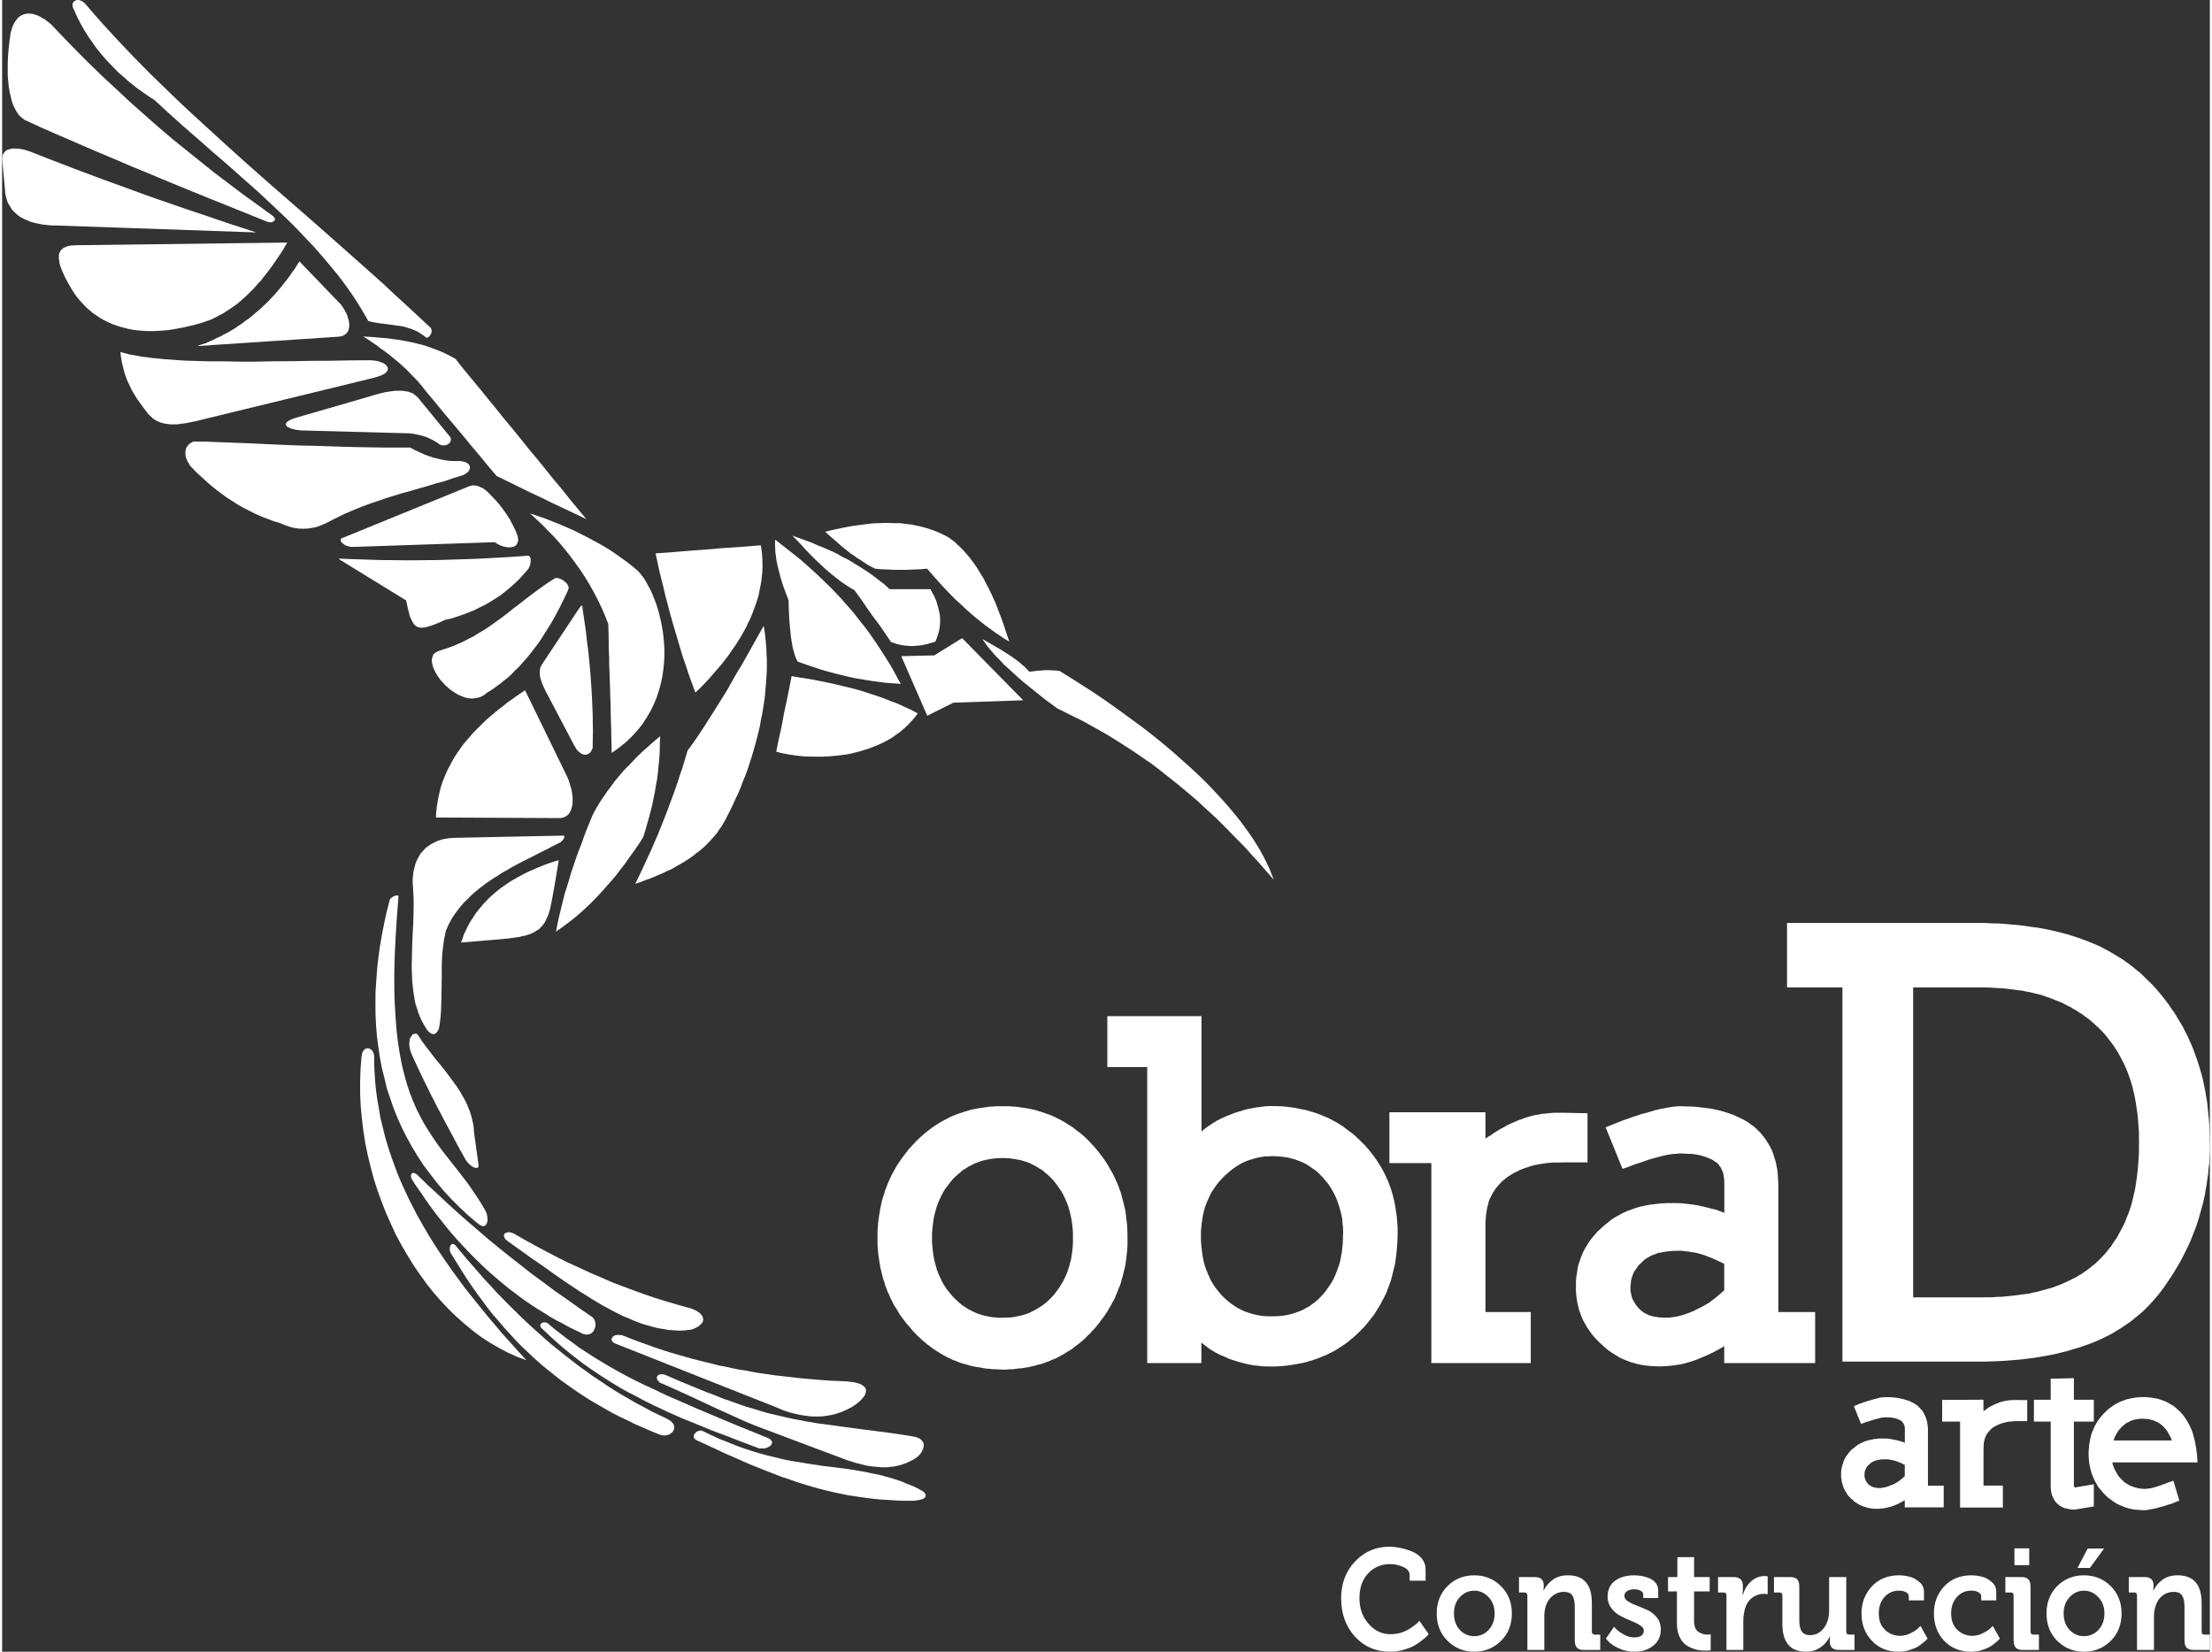 <?xml version="1.0" encoding="UTF-8"?>
<!DOCTYPE svg PUBLIC "-//W3C//DTD SVG 1.1//EN" "http://www.w3.org/Graphics/SVG/1.1/DTD/svg11.dtd">
<!-- Creator: CorelDRAW X8 -->
<svg xmlns="http://www.w3.org/2000/svg" xml:space="preserve" width="300px" height="224px" version="1.1" style="shape-rendering:geometricPrecision; text-rendering:geometricPrecision; image-rendering:optimizeQuality; fill-rule:evenodd; clip-rule:evenodd"
viewBox="0 0 30000 22443"
 xmlns:xlink="http://www.w3.org/1999/xlink">
 <rect x="0" y="0" width="30000" height="22443" fill="#333333" stroke="none"/>
 <defs>
  <style type="text/css">
   <![CDATA[
    .fil1 {fill:white}
    .fil0 {fill:white;fill-rule:nonzero}
   ]]>
  </style>
 </defs>
 <g id="Capa_x0020_1">
  <path class="fil0" d="M18195 21717c0,-199 62,-366 189,-500 125,-133 282,-201 468,-201 46,0 95,6 149,17 53,11 105,27 159,49 53,22 98,54 133,97 33,43 50,90 50,147l0 152 -217 0 0 -77c0,-46 -28,-83 -85,-108 -56,-27 -117,-40 -182,-40 -121,0 -219,43 -298,127 -79,84 -117,196 -117,337 0,135 39,250 122,345 81,96 182,143 299,143 46,0 92,-6 135,-17 42,-13 79,-29 109,-46 30,-19 57,-37 81,-56 23,-17 41,-31 52,-44l16 -19 127 182c-5,6 -13,16 -23,25 -9,11 -31,30 -66,57 -33,27 -70,51 -106,73 -38,21 -86,40 -146,57 -59,18 -120,26 -182,26 -196,0 -356,-70 -482,-208 -123,-138 -185,-310 -185,-518l0 0zm1446 578c-98,-96 -147,-221 -147,-372 0,-149 49,-274 147,-372 98,-97 219,-146 363,-146 144,0 264,49 362,146 100,98 149,223 149,372 0,151 -49,276 -147,372 -98,98 -220,148 -364,148 -144,0 -265,-50 -363,-148zm87 -372c0,92 27,165 79,223 54,57 119,86 197,86 77,0 144,-29 196,-86 54,-58 81,-131 81,-223 0,-89 -27,-163 -81,-220 -54,-59 -120,-89 -196,-89 -78,0 -143,30 -197,89 -52,57 -79,131 -79,220zm998 496l0 -738c0,-29 -14,-43 -41,-43l-73 0 0 -209 214 0c80,0 122,36 122,109l0 30 -4 43 4 0c25,-54 66,-103 120,-144 55,-41 125,-62 209,-62 217,0 325,125 325,377l0 387c0,28 14,42 41,42l73 0 0 208 -222 0c-44,0 -76,-10 -95,-30 -19,-21 -29,-56 -29,-102l0 -454c0,-67 -11,-117 -31,-151 -22,-34 -60,-52 -116,-52 -60,0 -112,19 -157,56 -44,36 -76,85 -93,147 -11,38 -17,82 -17,131l0 455 -230 0 0 0zm1067 -154l111 -161c8,11 21,23 37,41 17,16 49,38 96,65 49,27 97,39 144,39 38,0 68,-8 92,-23 22,-16 35,-40 35,-73 0,-24 -17,-48 -51,-68 -33,-22 -74,-43 -122,-62 -49,-19 -96,-41 -145,-67 -49,-25 -91,-60 -124,-106 -33,-44 -50,-96 -50,-155 0,-95 34,-166 102,-217 70,-49 156,-73 260,-73 35,0 70,3 105,10 35,6 69,17 104,31 35,16 64,37 84,65 22,29 33,62 33,100l0 103 -204 0 0 -49c0,-22 -13,-40 -36,-51 -26,-12 -51,-19 -81,-19 -43,0 -76,8 -101,24 -26,16 -38,38 -38,67 0,27 17,52 52,74 33,21 74,41 123,59 49,19 97,39 146,61 48,24 89,57 124,102 33,44 50,96 50,158 0,92 -33,165 -101,220 -68,56 -154,83 -257,83 -76,0 -145,-15 -210,-45 -64,-30 -110,-58 -136,-87l-42 -46 0 0zm965 -209l0 -432 -121 0 0 -195 127 0 0 -271 227 0 0 271 212 0 0 195 -212 0 0 401c0,71 19,120 57,147 39,27 80,39 126,39l43 -3 0 216c-19,3 -43,4 -71,4 -32,0 -62,-1 -92,-6 -29,-5 -62,-14 -100,-30 -38,-16 -71,-36 -98,-62 -27,-25 -51,-60 -70,-108 -19,-47 -28,-102 -28,-166l0 0zm673 363l0 -738c0,-29 -13,-43 -40,-43l-74 0 0 -209 212 0c84,0 125,40 125,120l0 57 -5 64 5 0c22,-75 59,-135 113,-184 52,-47 114,-71 183,-71l41 3 0 244c-15,-3 -34,-5 -57,-5 -53,0 -106,18 -153,52 -48,37 -81,87 -100,157 -13,49 -21,103 -21,160l0 393 -229 0 0 0zm760 -353l0 -385c0,-29 -14,-43 -40,-43l-74 0 0 -209 222 0c43,0 73,10 93,30 19,21 29,54 29,100l0 456c0,67 11,116 31,150 23,35 61,53 113,53 81,0 144,-34 191,-98 48,-65 70,-143 70,-236l0 -455 233 0 0 740c0,28 13,42 40,42l72 0 0 208 -213 0c-81,0 -122,-37 -122,-111l0 -27 1 -44 -3 0c-24,57 -65,106 -122,145 -57,40 -123,61 -199,61 -214,0 -322,-126 -322,-377l0 0zm1075 -143c0,-144 48,-267 140,-367 92,-100 217,-151 370,-151 48,0 95,7 143,19 47,11 92,35 133,72 43,34 63,79 63,133l0 117 -206 0 0 -56c0,-23 -12,-42 -41,-57 -28,-14 -58,-20 -92,-20 -80,0 -145,30 -198,87 -52,58 -77,133 -77,222 0,96 28,171 85,224 56,54 125,81 205,81 47,0 95,-11 141,-35 45,-22 79,-44 102,-66l34 -33 96 171c-4,4 -9,11 -17,19 -6,8 -22,22 -48,42 -25,21 -52,40 -79,56 -28,14 -65,28 -111,43 -44,12 -90,19 -137,19 -151,0 -273,-50 -365,-149 -93,-98 -141,-222 -141,-371l0 0zm984 0c0,-144 46,-267 139,-367 92,-100 216,-151 371,-151 47,0 95,7 142,19 48,11 92,35 133,72 42,34 62,79 62,133l0 117 -204 0 0 -56c0,-23 -14,-42 -41,-57 -29,-14 -59,-20 -92,-20 -81,0 -147,30 -198,87 -52,58 -78,133 -78,222 0,96 29,171 84,224 57,54 125,81 206,81 48,0 94,-11 139,-35 46,-22 81,-44 103,-66l34 -33 96 171c-3,4 -8,11 -16,19 -8,8 -23,22 -49,42 -23,21 -50,40 -79,56 -27,14 -63,28 -109,43 -44,12 -92,19 -140,19 -148,0 -270,-50 -364,-149 -93,-98 -139,-222 -139,-371l0 0zm1094 -656l0 -228 201 0 0 228 -201 0zm-11 1020l0 -606c0,-29 -13,-43 -39,-43l-73 0 0 -209 220 0c43,0 74,10 93,32 19,20 29,54 29,99l0 609c0,28 14,42 41,42l73 0 0 208 -222 0c-43,0 -73,-10 -92,-30 -20,-21 -30,-56 -30,-102l0 0zm592 8c-96,-96 -145,-221 -145,-372 0,-149 49,-274 145,-372 99,-97 221,-146 363,-146 144,0 266,49 364,146 99,98 148,223 148,372 0,151 -49,276 -146,372 -98,98 -220,148 -366,148 -142,0 -264,-50 -363,-148zm88 -372c0,92 26,165 80,223 54,57 119,86 195,86 79,0 144,-29 198,-86 54,-58 81,-131 81,-223 0,-89 -27,-163 -83,-220 -53,-59 -118,-89 -196,-89 -76,0 -141,30 -195,89 -54,57 -80,131 -80,220zm188 -618l139 -264 222 0 -192 264 -169 0zm809 1114l0 -738c0,-29 -12,-43 -39,-43l-73 0 0 -209 214 0c80,0 122,36 122,109l0 30 -4 43 4 0c25,-54 64,-103 120,-144 55,-41 123,-62 207,-62 217,0 327,125 327,377l0 387c0,28 12,42 39,42l73 0 0 208 -220 0c-44,0 -76,-10 -95,-30 -21,-21 -30,-56 -30,-102l0 -454c0,-67 -10,-117 -32,-151 -20,-34 -58,-52 -114,-52 -60,0 -114,19 -158,56 -45,36 -75,85 -92,147 -13,38 -19,82 -19,131l0 455 -230 0 0 0z"/>
  <g id="_2375670081424">
   <path class="fil1" d="M15292 16820l-1 -91 -5 -94 -6 -43 -5 -44 -5 -44 -6 -45 -8 -41 -11 -43 -10 -41 -11 -41 -11 -43 -11 -41 -14 -39 -16 -42 -14 -39 -18 -38 -16 -38 -19 -40 -20 -38 -21 -36 -22 -38 -21 -37 -22 -34 -25 -37 -24 -33 -27 -37 -27 -34 -27 -32 -28 -35 -32 -33 -28 -30 -32 -34 -29 -28 -33 -29 -31 -28 -35 -25 -32 -24 -33 -27 -35 -24 -37 -22 -33 -22 -36 -21 -35 -19 -40 -20 -36 -19 -38 -16 -38 -16 -40 -13 -38 -14 -39 -13 -41 -12 -42 -13 -39 -8 -43 -9 -41 -7 -44 -6 -42 -6 -46 -7 -42 -1 -45 -5 -46 0 -47 0 -44 0 -43 0 -48 5 -46 1 -42 7 -42 6 -44 6 -41 7 -44 9 -38 8 -42 13 -41 12 -39 13 -38 13 -40 14 -40 16 -38 16 -34 19 -40 20 -35 19 -35 21 -36 22 -35 22 -35 26 -33 23 -33 26 -34 27 -31 28 -32 29 -30 28 -33 33 -29 32 -30 32 -30 34 -25 32 -27 35 -27 35 -25 35 -24 36 -24 35 -22 38 -21 35 -20 38 -21 38 -17 38 -18 39 -16 37 -14 41 -17 41 -11 40 -15 41 -12 41 -11 41 -8 40 -10 44 -6 41 -8 43 -6 44 -7 45 -4 44 -7 94 0 90 0 92 7 92 4 44 7 44 6 43 8 46 6 41 10 41 11 43 9 41 13 43 14 40 11 41 16 38 14 41 19 38 16 41 19 37 18 36 20 40 24 34 22 37 21 38 24 35 27 35 25 34 27 35 28 30 29 35 28 33 30 32 32 32 30 28 32 30 31 26 35 30 32 23 35 27 33 23 36 23 35 22 35 21 37 21 38 20 36 16 36 18 42 15 36 15 40 14 39 11 41 11 40 13 41 8 41 9 43 5 44 9 42 7 44 3 43 5 47 1 43 2 47 3 46 0 45 -5 46 0 44 -6 43 -5 41 -3 46 -8 41 -6 43 -11 39 -8 43 -13 40 -9 39 -13 38 -14 42 -15 36 -17 40 -14 36 -18 36 -20 38 -21 35 -21 35 -22 35 -20 35 -26 31 -25 34 -24 33 -28 33 -27 32 -29 28 -31 34 -30 28 -34 32 -30 28 -35 27 -33 26 -33 25 -36 27 -35 24 -35 23 -35 21 -38 22 -36 21 -40 20 -35 19 -38 15 -39 17 -40 14 -38 18 -41 14 -40 9 -39 13 -42 11 -42 10 -42 11 -42 8 -41 6 -45 6 -44 5 -43 5 -46 6 -90 0 -94 0 0 0 0zm-741 0l0 61 -3 58 -6 56 -7 55 -9 57 -13 51 -14 50 -15 51 -19 49 -20 45 -22 47 -26 43 -27 46 -28 38 -30 41 -33 40 -35 36 -33 33 -38 32 -39 30 -38 25 -39 24 -41 22 -41 21 -45 19 -43 14 -47 13 -46 9 -49 10 -49 6 -49 2 -54 1 -51 0 -49 -4 -52 -5 -46 -10 -48 -9 -46 -13 -44 -14 -43 -19 -44 -21 -41 -22 -38 -24 -40 -25 -36 -30 -35 -32 -36 -33 -34 -36 -33 -40 -33 -41 -27 -38 -29 -46 -22 -43 -22 -47 -21 -45 -19 -50 -14 -50 -14 -50 -13 -54 -9 -54 -7 -55 -6 -57 -5 -57 0 -61 0 -58 5 -60 6 -56 7 -55 9 -56 13 -52 13 -51 15 -49 19 -49 21 -47 22 -46 22 -43 29 -46 30 -38 30 -41 33 -41 32 -35 38 -33 35 -30 36 -32 41 -24 37 -25 44 -22 40 -21 44 -16 44 -17 46 -13 46 -9 48 -8 52 -7 49 -4 51 0 54 0 49 4 49 7 49 8 46 9 46 13 44 14 45 19 41 21 42 22 38 25 42 24 35 32 38 30 34 33 34 35 33 41 30 40 28 41 29 42 24 45 22 46 20 47 19 49 15 49 14 51 11 52 11 56 7 55 6 56 3 57 0 61 0 0z"/>
   <path class="fil1" d="M18963 16765l-1 -95 -7 -90 -3 -45 -6 -42 -7 -45 -6 -42 -8 -42 -8 -42 -11 -42 -9 -41 -13 -41 -11 -41 -14 -37 -15 -41 -15 -39 -18 -37 -16 -36 -19 -38 -20 -37 -21 -38 -22 -34 -21 -35 -22 -32 -25 -35 -26 -35 -25 -31 -27 -34 -27 -30 -28 -33 -30 -28 -29 -30 -33 -32 -32 -29 -31 -27 -34 -26 -33 -24 -35 -26 -31 -25 -35 -22 -35 -22 -35 -21 -38 -19 -35 -20 -38 -18 -39 -16 -37 -16 -39 -15 -38 -15 -40 -12 -41 -11 -40 -13 -41 -10 -40 -7 -41 -8 -44 -10 -43 -5 -41 -6 -44 -5 -43 -5 -48 -1 -42 -2 -48 0 -43 0 -44 2 -44 6 -43 5 -46 6 -43 8 -46 8 -44 10 -43 12 -46 15 -44 12 -48 18 -42 17 -48 19 -46 19 -44 22 -33 16 -30 19 -32 19 -30 21 -32 20 -30 23 -32 23 -28 26 0 -1568 -1280 0 0 692 542 0 0 3533 0 489 736 0 0 -278 30 23 32 24 30 24 29 21 33 19 32 20 31 16 35 19 41 16 43 19 41 19 41 14 46 14 41 13 42 11 42 11 42 10 42 9 43 7 41 4 43 5 41 5 46 0 41 1 49 0 46 -1 48 -3 46 -3 44 -5 48 -7 42 -6 46 -8 43 -8 43 -8 43 -11 39 -12 43 -12 40 -14 41 -14 38 -16 39 -16 40 -16 38 -20 38 -18 35 -20 36 -22 35 -23 36 -23 35 -24 34 -25 33 -29 31 -24 34 -30 31 -30 30 -28 32 -34 29 -28 28 -33 29 -35 23 -30 27 -35 27 -33 22 -37 24 -38 22 -35 22 -36 19 -40 21 -36 19 -40 18 -36 14 -41 17 -40 14 -41 15 -41 12 -43 10 -41 11 -44 10 -42 11 -42 8 -48 6 -44 6 -45 5 -47 5 -49 6 -95 3 -97 0 0 0 0zm-743 13l0 61 -3 59 -6 59 -6 57 -11 57 -10 54 -14 55 -18 49 -17 49 -21 51 -20 46 -26 46 -28 44 -29 41 -28 41 -35 42 -33 34 -35 35 -36 32 -40 28 -38 29 -40 22 -42 24 -42 20 -46 16 -44 16 -47 13 -49 11 -48 8 -52 6 -53 2 -50 1 -54 -1 -49 -2 -48 -6 -49 -8 -44 -11 -48 -13 -42 -14 -46 -16 -41 -21 -42 -20 -38 -25 -39 -26 -40 -30 -35 -30 -36 -33 -35 -35 -30 -36 -32 -39 -28 -38 -27 -42 -27 -45 -19 -44 -21 -47 -20 -48 -19 -54 -14 -51 -12 -55 -9 -57 -8 -60 -6 -60 -5 -64 0 -68 0 -57 5 -57 6 -55 8 -56 9 -54 12 -50 14 -52 19 -51 20 -48 21 -46 22 -46 27 -44 30 -43 29 -41 34 -41 34 -36 36 -38 38 -32 37 -33 39 -29 38 -27 41 -25 40 -22 43 -21 42 -16 46 -14 45 -14 46 -11 46 -8 47 -7 52 -1 49 -3 53 3 50 3 50 6 49 7 44 11 47 11 43 17 43 16 44 19 42 22 39 26 38 27 38 25 38 32 32 34 35 35 33 40 32 38 28 41 27 43 24 44 22 44 20 46 18 50 16 49 14 49 13 52 11 52 5 56 6 55 3 57 0 59 -2 0 0 0z"/>
   <polygon class="fil1" points="21543,15794 21543,15127 21228,15120 21172,15120 21119,15120 21068,15121 21017,15126 20968,15131 20922,15135 20875,15145 20832,15151 20786,15162 20742,15175 20694,15189 20648,15207 20599,15223 20550,15245 20499,15267 20446,15292 20403,15318 20360,15340 20314,15368 20271,15395 20230,15424 20197,15444 20173,15460 20156,15471 20156,15113 18851,15113 18851,15804 19421,15804 19421,18032 19421,18521 20772,18521 20772,17828 20156,17828 20156,16689 20156,16621 20160,16562 20164,16507 20173,16451 20181,16404 20194,16361 20203,16317 20219,16282 20236,16247 20254,16212 20275,16182 20294,16151 20319,16120 20343,16094 20368,16067 20396,16040 20430,16013 20461,15989 20499,15964 20536,15942 20579,15921 20621,15899 20669,15880 20716,15864 20767,15846 20822,15832 20881,15820 20941,15810 21006,15802 21076,15796 21147,15796 21222,15794 "/>
   <path class="fil1" d="M24636 18521l0 -693 -500 0 0 -1742 -4 -64 -3 -60 -6 -60 -11 -59 -11 -55 -18 -56 -16 -53 -20 -53 -25 -49 -29 -47 -28 -46 -34 -45 -36 -44 -40 -40 -43 -41 -47 -35 -44 -31 -49 -30 -50 -24 -53 -25 -54 -24 -56 -19 -57 -19 -57 -16 -60 -14 -62 -13 -65 -8 -66 -8 -65 -8 -68 -4 -71 -2 -72 -3 -35 0 -34 3 -38 3 -38 7 -40 6 -41 8 -41 8 -45 9 -44 11 -43 13 -43 13 -41 12 -42 10 -40 12 -43 15 -39 12 -76 27 -70 24 -63 25 -57 23 -50 20 -34 14 -21 7 -8 6 228 562 38 -11 40 -14 44 -17 46 -18 49 -16 54 -17 52 -19 56 -19 53 -14 56 -15 55 -14 54 -13 52 -9 50 -6 45 -2 43 -5 81 5 71 2 35 4 30 5 33 6 27 7 29 8 28 9 24 8 25 10 24 11 22 9 21 13 19 13 14 9 15 10 11 11 12 14 11 16 10 14 11 16 8 19 8 16 8 20 6 22 5 26 3 24 5 26 0 31 1 30 0 394 -30 -13 -27 -9 -28 -11 -29 -10 -27 -6 -28 -6 -27 -8 -25 -7 -62 -14 -60 -14 -60 -11 -58 -8 -60 -7 -57 -6 -57 -3 -54 0 -74 0 -70 3 -68 6 -65 8 -63 8 -65 13 -63 14 -59 19 -59 21 -57 22 -55 25 -52 29 -54 30 -49 33 -48 40 -47 38 -45 41 -46 41 -38 46 -38 44 -34 46 -30 49 -29 48 -27 54 -20 49 -19 55 -19 54 -12 56 -8 58 -9 57 -5 60 0 61 0 57 3 55 7 54 8 55 12 51 13 52 17 49 18 48 22 49 25 44 26 46 30 43 30 43 33 41 38 41 40 40 41 38 41 38 44 34 45 31 46 28 47 30 49 24 49 19 53 21 52 15 54 15 55 11 57 8 59 6 57 3 62 3 58 -3 59 -3 57 -6 57 -8 58 -8 57 -14 56 -16 57 -18 55 -19 56 -24 54 -23 55 -24 51 -25 52 -27 51 -29 49 -28 0 229 1235 0 0 0 0 0zm-1235 -989l-41 36 -40 35 -43 35 -43 33 -42 32 -49 28 -48 27 -52 25 -57 30 -60 24 -57 21 -57 17 -56 14 -54 8 -55 7 -51 0 -33 0 -29 -3 -28 -2 -25 -5 -27 -3 -24 -5 -22 -8 -24 -4 -17 -10 -21 -8 -19 -11 -19 -9 -16 -13 -16 -11 -14 -14 -17 -15 -27 -31 -24 -32 -21 -35 -19 -35 -12 -36 -8 -38 -7 -38 -1 -40 1 -25 4 -25 1 -26 3 -25 7 -24 6 -22 8 -24 9 -22 10 -22 13 -19 14 -21 14 -20 14 -21 16 -19 19 -16 19 -19 18 -17 19 -18 22 -14 24 -14 23 -13 26 -14 28 -10 29 -11 28 -12 33 -5 34 -6 36 -7 37 -5 41 -3 39 -3 45 -1 49 0 52 6 48 5 45 8 46 6 45 11 46 13 42 14 64 25 66 27 65 30 67 33 0 358 0 0 0 1z"/>
   <path class="fil1" d="M26383 20484l0 -297 -214 0 0 -749 0 -28 -2 -27 -4 -25 -3 -24 -5 -25 -8 -26 -6 -20 -10 -23 -11 -22 -10 -20 -12 -21 -15 -19 -17 -17 -17 -19 -18 -18 -20 -16 -19 -12 -21 -13 -24 -10 -20 -12 -24 -8 -24 -8 -24 -8 -25 -6 -51 -13 -57 -8 -58 -5 -60 -1 -32 1 -30 2 -35 6 -38 11 -36 8 -37 13 -35 8 -35 13 -33 9 -31 13 -29 8 -22 11 -37 14 -12 5 98 242 16 -6 19 -7 17 -6 19 -8 24 -6 22 -7 21 -7 25 -8 24 -7 25 -6 22 -6 26 -7 19 -5 23 -1 18 -2 20 -1 34 1 31 2 29 5 24 3 25 8 22 9 21 8 14 8 13 11 9 10 11 14 8 13 7 19 6 17 1 24 0 25 0 170 -23 -11 -26 -8 -25 -7 -22 -6 -51 -11 -52 -10 -51 -6 -47 0 -30 0 -29 0 -30 5 -25 1 -29 7 -30 6 -24 5 -27 8 -26 8 -23 11 -25 11 -22 12 -22 12 -21 15 -20 18 -21 16 -21 15 -19 19 -16 20 -15 20 -16 21 -14 17 -12 24 -11 22 -8 22 -7 22 -8 24 -7 24 -5 25 -4 27 -2 24 0 25 0 27 2 22 4 23 2 23 6 24 7 24 6 20 8 23 8 17 11 21 13 19 11 20 12 19 15 16 17 19 16 16 19 14 16 19 20 14 19 11 21 15 17 9 24 11 22 8 23 8 22 8 20 6 26 5 25 3 25 4 24 1 27 0 25 0 24 -3 25 -2 26 -3 25 -5 24 -6 25 -6 24 -7 47 -17 48 -21 43 -23 41 -24 0 98 529 0 0 2 0 0 0 0zm-529 -426l-35 31 -35 29 -41 27 -41 22 -27 11 -24 9 -25 11 -25 7 -24 5 -22 4 -24 5 -22 0 -27 0 -22 -5 -23 -4 -19 -5 -19 -10 -14 -8 -14 -9 -13 -11 -11 -14 -11 -15 -10 -14 -6 -14 -5 -19 -6 -14 -3 -16 0 -18 3 -22 0 -21 6 -20 8 -19 10 -18 11 -19 14 -14 18 -16 15 -14 19 -13 21 -11 24 -9 28 -8 30 -5 32 -5 35 0 46 0 38 7 41 8 38 11 25 11 30 11 26 13 30 15 0 152 0 0 0 1zm1664 -748l0 -285 -136 -2 -47 0 -43 2 -41 5 -38 6 -40 10 -39 12 -43 18 -43 20 -19 11 -21 8 -15 13 -21 13 -30 22 -19 11 0 -155 -561 3 0 294 244 0 0 955 0 213 581 0 0 -298 -263 0 0 -491 2 -54 3 -44 7 -24 3 -17 6 -19 6 -16 15 -29 19 -27 20 -23 22 -24 13 -11 14 -11 16 -11 18 -8 36 -19 41 -16 22 -7 23 -6 25 -6 27 -5 27 -3 30 -2 30 -3 32 0 137 0 0 0 0 0zm905 1159l0 -301 -249 42 -14 0 -3 -8 -4 -13 -1 -14 0 -18 0 -841 271 0 0 -296 -271 0 0 -294 -315 8 0 286 -228 0 0 296 228 0 0 865 1 38 3 32 5 33 8 32 6 14 7 14 6 14 8 15 8 12 8 15 11 12 9 10 13 12 13 10 12 11 13 10 14 6 15 8 14 6 14 7 33 7 32 7 35 5 40 1 258 -43 0 0 0 0zm1408 -598l-2 -62 -6 -57 -7 -54 -8 -51 -8 -49 -11 -47 -12 -41 -11 -43 -15 -38 -16 -37 -17 -34 -19 -35 -21 -35 -20 -29 -22 -31 -26 -30 -25 -26 -25 -23 -27 -23 -29 -23 -28 -16 -32 -19 -28 -16 -32 -14 -35 -13 -33 -11 -35 -10 -35 -6 -36 -6 -40 -5 -36 -3 -40 0 -39 0 -38 3 -40 5 -36 6 -35 8 -38 8 -32 13 -35 12 -33 14 -33 16 -30 18 -29 20 -32 23 -28 20 -27 27 -29 27 -23 27 -24 28 -22 29 -22 30 -18 32 -17 30 -14 35 -15 33 -14 35 -9 34 -8 38 -8 38 -7 40 -3 38 -3 40 -2 41 2 41 3 40 3 38 7 39 8 37 8 34 11 38 12 32 15 35 15 35 19 31 16 31 21 33 25 27 24 30 25 27 27 27 29 27 30 20 28 22 32 21 30 19 33 14 33 14 35 15 35 11 35 9 36 8 40 7 36 1 42 5 38 0 31 0 30 -6 38 -7 38 -6 42 -11 39 -11 41 -10 38 -12 35 -13 35 -8 32 -13 28 -11 38 -16 16 -4 -81 -273 -16 7 -20 7 -24 7 -24 9 -27 11 -25 8 -25 11 -27 8 -27 10 -25 8 -26 6 -25 8 -25 5 -24 1 -21 5 -19 2 -24 -2 -25 0 -22 -5 -25 -1 -21 -7 -22 -6 -22 -6 -21 -8 -19 -8 -21 -8 -20 -13 -18 -12 -19 -11 -19 -16 -15 -15 -16 -17 -24 -25 -21 -27 -15 -27 -16 -29 -16 -28 -11 -29 -11 -30 -7 -31 1156 0 0 0 1 0zm-349 -298l-790 0 6 -24 10 -24 11 -20 9 -19 13 -21 13 -20 14 -19 16 -16 14 -18 17 -14 16 -14 15 -13 17 -13 17 -9 19 -8 16 -11 21 -8 19 -6 20 -7 23 -3 19 -5 22 -1 22 -3 24 0 43 3 41 3 36 10 40 11 16 9 19 8 14 6 16 10 14 11 17 10 11 11 15 14 19 20 19 23 16 22 14 24 12 23 13 22 13 27 9 29 0 0 0 0z"/>
   <path class="fil1" d="M29998 15527l0 -83 -4 -81 -2 -79 -6 -77 -8 -79 -8 -78 -8 -78 -13 -73 -12 -76 -15 -71 -15 -74 -18 -71 -20 -70 -21 -70 -22 -68 -26 -70 -23 -66 -27 -65 -29 -65 -28 -63 -34 -64 -30 -61 -38 -62 -36 -60 -35 -59 -41 -57 -40 -59 -42 -55 -43 -57 -46 -54 -46 -54 -48 -52 -53 -52 -53 -51 -53 -52 -58 -46 -58 -48 -57 -42 -62 -45 -62 -38 -63 -38 -63 -38 -68 -35 -65 -35 -73 -31 -70 -29 -71 -27 -75 -27 -72 -23 -76 -24 -80 -21 -79 -20 -81 -18 -82 -17 -81 -14 -87 -11 -85 -13 -89 -11 -90 -8 -89 -8 -92 -6 -95 -2 -93 -5 -97 0 -2588 0 0 876 753 0 0 4468 0 616 1827 0 105 0 103 -3 101 -4 97 -6 98 -8 96 -8 95 -12 92 -12 91 -15 87 -16 87 -16 84 -21 85 -20 81 -26 81 -23 77 -26 78 -28 74 -29 75 -33 71 -35 70 -35 66 -41 65 -39 64 -43 63 -43 60 -49 57 -47 59 -50 55 -55 51 -54 51 -57 49 -58 44 -57 41 -56 38 -57 40 -59 38 -58 35 -59 34 -57 35 -60 32 -62 30 -60 29 -60 30 -62 25 -62 25 -65 26 -64 22 -64 20 -63 19 -67 18 -65 19 -66 16 -67 14 -66 11 -68 13 -72 9 -68 11 -69 5 -72 10 -71 3 -71 4 -71 2 -73 0 -71 -2 0 0 0 0 0zm-961 0l-1 68 0 68 -4 66 -4 65 -5 62 -6 62 -7 60 -8 60 -9 57 -8 56 -13 55 -13 57 -12 51 -14 54 -15 49 -16 47 -19 49 -19 45 -17 47 -21 43 -22 44 -24 43 -22 41 -22 41 -27 38 -27 40 -25 40 -29 34 -28 37 -30 35 -32 33 -30 33 -33 30 -33 33 -35 27 -37 30 -34 27 -40 27 -38 27 -41 24 -41 25 -43 21 -43 22 -46 21 -44 20 -46 19 -49 18 -49 19 -53 14 -50 14 -51 14 -55 15 -56 11 -55 13 -60 7 -57 8 -62 8 -62 7 -62 6 -65 6 -66 2 -65 5 -68 0 -70 1 -931 0 0 -4211 915 0 68 0 65 2 64 4 66 4 63 4 59 7 60 8 60 8 59 6 55 13 56 9 55 14 54 13 54 14 49 18 49 16 49 19 48 20 49 18 43 20 44 24 46 22 41 25 43 24 41 27 41 25 38 29 40 28 35 29 36 30 35 33 36 32 35 35 30 31 34 38 28 37 30 38 29 38 27 38 26 40 27 41 23 44 22 41 23 43 23 47 20 45 19 47 18 48 17 47 16 51 14 49 13 54 14 54 10 52 11 59 8 55 8 57 9 60 5 59 5 60 4 62 4 63 0 65 1 67 0 0 0 0z"/>
   <polygon class="fil1" points="11184,7225 11306,7196 11426,7171 11540,7149 11658,7133 11716,7125 11772,7119 11827,7112 11884,7109 11940,7108 11993,7106 12049,7106 12101,7108 12153,7109 12206,7109 12258,7116 12308,7122 12361,7128 12410,7139 12461,7149 12508,7161 12556,7174 12605,7190 12649,7204 12697,7223 12739,7241 12787,7264 12830,7285 12871,7309 12907,7337 12945,7364 12978,7397 13013,7429 13045,7461 13078,7496 13107,7530 13140,7568 13168,7605 13199,7645 13225,7683 13254,7724 13279,7768 13306,7811 13333,7854 13355,7899 13404,7991 13450,8086 13495,8185 13534,8287 13575,8392 13612,8497 13648,8607 13686,8718 13621,8680 13561,8639 13496,8595 13433,8550 13365,8501 13300,8449 13232,8395 13164,8337 13094,8275 13024,8208 12951,8142 12877,8067 12803,7990 12727,7907 12649,7819 12570,7727 12480,7735 12389,7738 12302,7743 12212,7743 12125,7743 12036,7738 11947,7735 11862,7727 11810,7700 11759,7673 11711,7641 11667,7611 11620,7583 11577,7551 11531,7521 11491,7489 11411,7426 11335,7358 11259,7293 "/>
   <polygon class="fil1" points="13319,8683 13404,8731 13492,8782 13577,8831 13661,8885 13701,8910 13742,8938 13780,8967 13819,8995 13854,9027 13891,9057 13924,9092 13959,9127 14013,9121 14068,9114 14119,9111 14169,9106 14222,9106 14271,9109 14320,9111 14369,9117 14521,9211 14667,9304 14811,9396 14952,9491 15088,9586 15219,9680 15349,9775 15473,9866 15596,9960 15712,10053 15826,10147 15935,10240 16040,10334 16143,10425 16241,10516 16334,10606 16423,10696 16507,10787 16589,10875 16667,10964 16741,11053 16813,11141 16877,11227 16938,11311 16996,11395 17049,11479 17098,11561 17142,11642 17183,11723 17220,11800 17250,11878 17280,11954 17205,11868 17129,11781 17055,11696 16977,11612 16901,11526 16822,11444 16741,11363 16661,11281 16581,11200 16499,11119 16415,11042 16330,10964 16247,10886 16158,10810 16070,10736 15980,10661 15889,10589 15797,10516 15702,10441 15611,10372 15512,10305 15414,10237 15314,10171 15213,10106 15110,10041 15006,9977 14898,9916 14792,9857 14681,9795 14568,9740 14456,9684 14339,9626 14180,9510 14030,9390 13957,9331 13884,9273 13816,9214 13750,9154 13686,9095 13621,9037 13563,8975 13506,8918 13454,8858 13404,8801 13360,8740 "/>
   <polygon class="fil1" points="13875,9515 13045,8671 12666,8905 12218,8916 12571,9725 12926,9548 "/>
   <polygon class="fil1" points="10739,7279 10825,7309 10909,7340 10996,7372 11080,7409 11165,7443 11251,7480 11335,7519 11414,7564 11501,7607 11580,7656 11661,7706 11745,7759 11824,7814 11903,7874 11984,7936 12060,8006 12130,8006 12199,8006 12267,8006 12337,8006 12405,8006 12475,8006 12543,8006 12614,8006 12636,8047 12660,8090 12681,8135 12698,8178 12711,8224 12723,8267 12733,8311 12742,8356 12746,8402 12746,8446 12744,8489 12738,8536 12730,8580 12716,8626 12701,8671 12682,8718 12643,8731 12606,8740 12570,8752 12532,8759 12494,8767 12456,8772 12419,8775 12383,8778 12343,8778 12308,8775 12269,8772 12231,8767 12194,8759 12156,8750 12120,8737 12080,8725 12019,8636 11959,8547 11897,8460 11830,8371 11768,8283 11707,8194 11647,8107 11580,8018 11518,7983 11456,7942 11399,7903 11341,7858 11285,7814 11232,7770 11179,7724 11127,7675 11026,7580 10929,7480 10836,7378 "/>
   <polygon class="fil1" points="10505,7333 10620,7423 10737,7515 10853,7607 10967,7708 11080,7811 11190,7917 11247,7972 11301,8028 11357,8086 11412,8145 11463,8205 11517,8264 11572,8329 11623,8394 11675,8460 11727,8525 11778,8593 11827,8664 11878,8737 11927,8812 11976,8888 12025,8965 12073,9043 12120,9125 12164,9208 12212,9293 12141,9287 12065,9282 11989,9276 11911,9265 11833,9255 11751,9242 11669,9228 11585,9214 11498,9195 11411,9174 11317,9151 11221,9125 11122,9097 11023,9063 10920,9029 10810,8989 10794,8957 10777,8919 10766,8883 10753,8837 10742,8794 10733,8744 10725,8695 10717,8641 10706,8528 10696,8408 10690,8283 10687,8156 10661,8090 10638,8028 10616,7969 10597,7909 10579,7852 10565,7797 10551,7743 10538,7689 10527,7640 10519,7592 10513,7543 10506,7499 10505,7453 10503,7412 10503,7371 "/>
   <polygon class="fil1" points="10728,9187 10850,9208 10973,9227 11089,9249 11209,9273 11325,9298 11436,9325 11550,9353 11658,9382 11762,9415 11870,9450 11970,9485 12069,9524 12168,9561 12261,9604 12354,9646 12442,9694 12407,9740 12370,9784 12329,9828 12288,9870 12244,9909 12196,9949 12144,9985 12093,10023 12036,10056 11976,10088 11913,10117 11848,10144 11778,10171 11704,10194 11628,10216 11545,10237 11482,10250 11414,10259 11350,10267 11285,10273 11221,10278 11157,10281 11089,10281 11026,10281 10962,10280 10899,10278 10836,10272 10774,10264 10707,10254 10644,10243 10582,10231 10519,10213 10544,10087 10573,9957 10600,9830 10623,9700 10650,9573 10677,9445 10703,9317 "/>
   <polygon class="fil1" points="8880,7519 8968,7513 9059,7507 9149,7499 9239,7492 9325,7485 9415,7478 9505,7472 9594,7464 9684,7458 9775,7448 9865,7443 9954,7437 10044,7431 10131,7424 10221,7416 10310,7410 10319,7469 10326,7530 10330,7595 10332,7654 10332,7716 10329,7778 10323,7839 10315,7903 10304,7964 10291,8026 10280,8088 10261,8151 10240,8213 10218,8275 10194,8337 10169,8400 10137,8463 10109,8525 10074,8587 10039,8650 9998,8715 9958,8778 9914,8840 9871,8904 9822,8967 9773,9030 9719,9092 9664,9155 9607,9222 9547,9285 9485,9349 9420,9410 9376,9290 9331,9166 9292,9048 9250,8926 9214,8807 9178,8685 9143,8568 9108,8449 9075,8330 9045,8215 9013,8096 8986,7980 8957,7865 8929,7751 8904,7633 "/>
   <polygon class="fil1" points="10349,8503 10361,8577 10370,8650 10378,8726 10384,8802 10387,8878 10391,8957 10392,9037 10391,9117 10386,9197 10381,9279 10373,9361 10367,9444 10356,9528 10343,9611 10329,9697 10311,9781 10297,9865 10277,9949 10256,10033 10234,10115 10210,10199 10185,10285 10158,10368 10131,10451 10101,10533 10068,10614 10037,10696 10003,10777 9965,10856 9930,10935 9892,11013 9852,11091 9836,11124 9817,11159 9798,11192 9778,11225 9756,11255 9733,11290 9711,11323 9684,11354 9657,11385 9630,11415 9600,11447 9569,11479 9537,11509 9504,11539 9469,11567 9429,11596 9393,11626 9352,11656 9311,11683 9268,11710 9222,11737 9174,11764 9128,11792 9075,11819 9024,11841 8970,11868 8915,11890 8854,11917 8796,11940 8734,11962 8671,11987 8603,12009 8658,11897 8712,11783 8764,11669 8816,11558 8866,11442 8915,11330 8959,11217 9005,11103 9048,10992 9090,10877 9132,10764 9171,10652 9208,10538 9247,10425 9280,10313 9315,10197 9388,10098 9461,9992 9531,9887 9597,9782 9665,9676 9732,9569 9798,9464 9863,9358 9923,9250 9985,9141 10049,9037 10109,8930 10171,8821 10228,8717 10289,8609 "/>
   <polygon class="fil1" points="7173,6976 7277,7011 7380,7046 7478,7085 7578,7125 7678,7168 7776,7211 7868,7258 7963,7306 8053,7355 8143,7404 8227,7454 8311,7508 8390,7564 8466,7618 8541,7675 8611,7733 8645,7763 8679,7803 8714,7847 8747,7899 8777,7955 8810,8014 8839,8080 8867,8150 8894,8224 8918,8302 8938,8381 8957,8466 8973,8552 8986,8641 8994,8731 8999,8821 8999,8916 8994,9010 8984,9105 8970,9201 8949,9296 8923,9390 8892,9483 8853,9575 8809,9665 8755,9756 8698,9843 8631,9927 8555,10009 8473,10087 8381,10161 8283,10231 8281,10120 8278,10012 8276,9901 8272,9790 8270,9684 8268,9573 8264,9464 8261,9355 8257,9244 8254,9135 8249,9027 8248,8916 8243,8807 8242,8698 8240,8587 8237,8478 8192,8365 8145,8256 8094,8150 8039,8045 7983,7944 7923,7846 7860,7749 7792,7654 7724,7562 7654,7473 7581,7385 7505,7299 7424,7217 7345,7135 7258,7054 "/>
   <polygon class="fil1" points="7939,7054 7827,6919 7714,6783 7605,6645 7492,6511 7382,6374 7271,6237 7158,6102 7049,5966 6937,5828 6823,5692 6715,5557 6602,5419 6492,5283 6381,5149 6267,5011 6159,4875 6089,4837 6016,4800 5944,4769 5869,4740 5795,4713 5719,4688 5641,4669 5564,4651 5483,4634 5404,4620 5323,4609 5240,4597 5157,4591 5074,4583 4990,4577 4906,4572 4968,4610 5028,4651 5085,4689 5142,4734 5202,4775 5259,4819 5315,4865 5370,4909 5426,4959 5480,5008 5532,5060 5584,5114 5635,5166 5687,5225 5733,5283 5781,5343 5899,5484 6016,5627 6134,5766 6251,5906 6368,6048 6487,6189 6602,6330 6721,6469 6873,6542 7024,6617 7176,6691 7328,6762 7480,6837 7632,6908 7785,6981 "/>
   <polygon class="fil1" points="5757,4583 5765,4588 5773,4590 5779,4588 5788,4583 5798,4577 5806,4569 5814,4558 5822,4547 5828,4536 5833,4521 5836,4512 5836,4499 5836,4487 5834,4474 5828,4464 5822,4453 5662,4304 5500,4154 5340,4008 5182,3859 4862,3574 4545,3293 4230,3015 3918,2743 3609,2474 3305,2205 3011,1940 2718,1672 2575,1541 2434,1409 2295,1276 2157,1142 2021,1010 1888,876 1756,741 1630,608 1503,472 1379,337 1257,200 1139,62 1123,43 1104,29 1085,16 1067,8 1048,2 1033,0 1015,0 1001,5 990,11 977,19 969,29 960,41 957,54 957,70 958,89 964,106 985,152 1006,198 1025,241 1048,285 1071,329 1096,374 1120,415 1147,458 1175,502 1202,542 1234,586 1262,627 1292,668 1326,709 1359,749 1394,789 1428,828 1465,866 1503,906 1539,942 1577,982 1619,1018 1660,1053 1701,1091 1742,1126 1788,1161 1831,1196 1878,1229 1923,1261 1970,1294 2018,1327 2067,1356 2266,1539 2464,1717 2670,1896 2873,2075 3079,2252 3280,2431 3481,2608 3677,2792 3772,2882 3869,2974 3961,3064 4053,3159 4143,3255 4232,3348 4317,3445 4400,3541 4483,3641 4564,3739 4640,3839 4713,3940 4783,4043 4851,4149 4914,4254 4976,4362 5025,4374 5074,4384 5125,4392 5174,4398 5274,4411 5370,4425 5421,4431 5469,4441 5521,4457 5567,4472 5592,4482 5614,4493 5640,4502 5663,4517 5687,4533 5709,4547 5733,4564 "/>
   <polygon class="fil1" points="3600,3012 3612,3015 3627,3019 3641,3020 3652,3020 3668,3019 3677,3014 3685,3009 3693,3003 3703,2995 3706,2987 3707,2979 3706,2971 3704,2963 3696,2952 3685,2939 3673,2930 3475,2786 3275,2642 3079,2494 2881,2344 2691,2192 2496,2035 2304,1880 2116,1720 1929,1555 1742,1389 1560,1219 1375,1048 1194,873 1015,694 839,513 664,329 633,304 608,285 581,264 553,249 527,233 502,220 478,209 453,201 431,193 409,188 386,185 366,185 345,185 325,187 304,192 285,198 269,206 252,215 234,226 220,238 206,255 193,271 179,290 166,309 155,331 144,355 136,379 127,407 119,436 112,464 109,497 103,531 90,645 81,755 76,862 76,957 76,1004 78,1050 82,1093 86,1136 90,1177 97,1215 103,1253 111,1288 119,1322 127,1354 136,1387 146,1417 158,1444 171,1471 185,1495 196,1516 211,1539 226,1560 242,1577 258,1592 277,1606 293,1620 312,1633 333,1641 534,1734 736,1823 939,1910 1143,1999 1346,2086 1554,2173 1756,2260 1962,2344 2167,2431 2372,2515 2577,2599 2783,2683 2988,2765 3191,2847 3397,2930 "/>
   <polygon class="fil1" points="396,2065 588,2141 778,2214 969,2288 1161,2360 1351,2431 1543,2501 1734,2570 1924,2640 2116,2708 2306,2773 2498,2840 2688,2903 2879,2968 3069,3033 3262,3096 3452,3158 736,3064 668,3063 603,3057 537,3049 477,3036 447,3030 418,3022 390,3014 363,3003 337,2992 310,2981 285,2968 263,2957 238,2943 215,2925 196,2909 176,2890 158,2874 139,2854 125,2833 111,2811 97,2787 82,2764 71,2737 62,2710 54,2681 48,2653 41,2621 40,2588 2,2173 0,2157 2,2141 5,2124 6,2109 13,2095 19,2083 27,2075 35,2065 46,2054 54,2046 65,2040 78,2033 105,2026 133,2019 166,2018 200,2019 231,2021 266,2027 299,2033 334,2045 367,2054 "/>
   <polygon class="fil1" points="2699,4390 2743,4376 2787,4360 2828,4346 2871,4327 2912,4306 2950,4285 2992,4265 3031,4240 3072,4213 3109,4189 3150,4160 3190,4132 3226,4102 3262,4070 3300,4037 3337,4002 3372,3967 3408,3932 3443,3893 3478,3852 3516,3814 3547,3772 3582,3728 3616,3685 3682,3595 3749,3498 3814,3400 3874,3296 1004,3332 977,3334 952,3334 930,3338 911,3340 890,3346 873,3351 855,3359 844,3365 828,3373 817,3383 805,3394 793,3407 789,3418 779,3433 776,3449 771,3464 771,3483 771,3500 771,3524 776,3541 778,3565 784,3589 790,3614 800,3641 824,3700 852,3761 887,3829 930,3904 960,3953 993,4004 1028,4050 1066,4094 1104,4135 1143,4176 1185,4213 1227,4249 1272,4281 1319,4312 1367,4341 1414,4365 1466,4390 1519,4412 1574,4430 1628,4447 1685,4461 1742,4474 1804,4485 1864,4491 1924,4496 1989,4499 2056,4499 2122,4496 2190,4491 2260,4485 2330,4474 2401,4461 2472,4447 2547,4430 2624,4412 "/>
   <polygon class="fil1" points="4572,4575 2653,4702 2708,4681 2764,4664 2816,4640 2871,4616 2920,4591 2971,4569 3023,4540 3072,4515 3120,4487 3169,4457 3213,4426 3261,4395 3305,4360 3353,4328 3397,4292 3437,4257 3483,4219 3524,4183 3565,4143 3606,4105 3644,4064 3684,4023 3723,3980 3760,3935 3798,3891 3834,3845 3871,3798 3907,3752 3940,3701 3975,3655 4005,3606 4040,3552 4580,4113 4607,4141 4629,4175 4650,4208 4670,4244 4688,4279 4699,4319 4710,4354 4716,4390 4716,4409 4718,4426 4716,4441 4713,4458 4710,4474 4705,4488 4699,4502 4691,4515 4681,4526 4670,4537 4658,4547 4643,4555 4629,4563 4613,4569 4593,4571 "/>
   <polygon class="fil1" points="4995,4895 4719,4897 4452,4902 4189,4903 3934,4908 3685,4909 3448,4914 3218,4914 2998,4909 2787,4909 2586,4903 2486,4900 2393,4894 2301,4887 2214,4881 2128,4873 2045,4865 1964,4854 1888,4845 1813,4830 1740,4818 1672,4800 1607,4784 1615,4848 1625,4909 1639,4971 1653,5028 1668,5082 1688,5138 1709,5190 1734,5240 1756,5290 1783,5337 1812,5385 1840,5429 1874,5476 1907,5522 1940,5565 1976,5613 1991,5630 2007,5647 2026,5663 2041,5681 2060,5692 2076,5704 2097,5717 2116,5727 2136,5733 2155,5742 2178,5747 2198,5754 2241,5760 2288,5766 2333,5766 2385,5765 2434,5758 2485,5752 2539,5742 2594,5730 2651,5719 2708,5704 5050,5134 5079,5125 5107,5117 5130,5109 5153,5100 5174,5090 5190,5081 5206,5073 5215,5061 5225,5052 5233,5041 5237,5031 5240,5020 5244,5011 5240,5003 5239,4993 5236,4984 5229,4976 5220,4965 5210,4957 5202,4949 5190,4941 5177,4932 5163,4927 5147,4922 5114,4909 5077,4902 5038,4897 "/>
   <polygon class="fil1" points="5939,6035 5953,6043 5969,6050 5986,6051 6002,6051 6016,6050 6034,6047 6050,6040 6064,6031 6077,6023 6086,6010 6092,5999 6097,5986 6097,5972 6097,5958 6091,5940 6078,5925 5655,5408 5641,5394 5625,5380 5608,5366 5592,5353 5576,5343 5556,5335 5535,5329 5516,5321 5495,5318 5473,5315 5453,5312 5432,5310 5385,5309 5340,5310 5291,5316 5244,5323 5196,5331 5149,5343 5058,5367 4976,5392 3994,5676 3953,5690 3918,5704 3905,5711 3893,5719 3883,5727 3872,5731 3866,5739 3859,5746 3858,5754 3856,5760 3856,5768 3858,5774 3859,5780 3864,5788 3871,5795 3878,5801 3890,5806 3899,5809 3921,5822 3953,5830 3988,5839 4024,5844 4067,5849 4113,5850 5535,5888 5590,5895 5638,5904 5687,5915 5736,5929 5760,5937 5784,5947 5807,5958 5834,5971 5857,5982 5885,5999 5912,6015 "/>
   <polygon class="fil1" points="5545,6081 5361,6081 5176,6081 4990,6078 4808,6075 4623,6070 4441,6064 4255,6058 4073,6054 3891,6048 3706,6040 3524,6031 3342,6023 3158,6016 2976,6009 2790,6002 2608,5999 2594,6002 2580,6009 2567,6015 2558,6023 2545,6031 2537,6040 2528,6048 2520,6058 2507,6077 2498,6099 2493,6123 2490,6145 2491,6169 2493,6195 2499,6221 2510,6248 2523,6275 2537,6298 2551,6324 2572,6347 2637,6414 2705,6477 2773,6539 2843,6601 2912,6656 2984,6710 3055,6762 3131,6810 3207,6859 3283,6902 3364,6943 3443,6983 3525,7019 3609,7051 3696,7084 3782,7109 3823,7128 3864,7142 3905,7157 3943,7168 3988,7176 4026,7182 4070,7184 4108,7184 4151,7182 4190,7176 4232,7169 4273,7160 4314,7146 4355,7128 4396,7112 4434,7092 4490,7063 4545,7036 4601,7008 4656,6981 4769,6933 4883,6886 4993,6845 5106,6807 5217,6769 5329,6734 5445,6699 5556,6669 5668,6636 5781,6604 5895,6569 6009,6539 6119,6501 6235,6465 6265,6455 6294,6441 6316,6423 6335,6408 6340,6400 6346,6390 6349,6381 6354,6374 6355,6366 6355,6359 6355,6347 6355,6340 6354,6332 6349,6324 6346,6317 6340,6309 6327,6297 6308,6286 6286,6276 6259,6270 6230,6265 6197,6265 6156,6265 6115,6264 6077,6262 6034,6256 5994,6249 5953,6241 5912,6230 5871,6221 5830,6208 5788,6194 5750,6180 5708,6161 5668,6143 5627,6124 5586,6104 "/>
   <polygon class="fil1" points="4783,7431 4757,7431 4732,7431 4711,7424 4689,7418 4670,7412 4653,7402 4640,7391 4626,7382 4615,7371 4607,7361 4602,7350 4601,7342 4601,7333 4602,7323 4609,7317 4620,7312 6354,6604 6370,6601 6385,6596 6403,6595 6419,6596 6438,6598 6454,6602 6473,6607 6492,6615 6506,6623 6522,6629 6541,6639 6555,6650 6583,6672 6610,6697 6672,6761 6731,6824 6758,6857 6785,6891 6808,6922 6832,6956 6856,6990 6878,7025 6902,7060 6919,7098 6940,7135 6960,7176 6979,7215 6995,7258 7002,7274 7006,7287 7008,7302 7009,7317 7013,7329 7013,7344 7009,7355 7006,7364 7005,7375 6998,7385 6992,7396 6987,7404 6979,7412 6971,7418 6960,7424 6951,7429 6938,7431 6926,7434 6911,7437 6902,7437 6870,7437 6838,7431 6805,7424 6769,7410 6732,7391 6693,7367 "/>
   <polygon class="fil1" points="5489,8158 4677,7659 4635,7632 4602,7613 4583,7600 4574,7595 4577,7592 4580,7591 4588,7591 4599,7591 4634,7592 4683,7595 4838,7600 4993,7605 5149,7610 5302,7611 5456,7613 5613,7613 5766,7611 5920,7610 6073,7605 6226,7600 6381,7595 6531,7589 6686,7580 6838,7572 6989,7562 7144,7551 7152,7551 7160,7556 7168,7562 7173,7570 7179,7580 7180,7592 7182,7605 7182,7619 7180,7651 7174,7679 7168,7692 7165,7703 7158,7716 7152,7727 7123,7762 7095,7793 7063,7828 7035,7860 7005,7890 6973,7920 6940,7950 6908,7979 6842,8033 6777,8086 6707,8131 6634,8177 6563,8218 6488,8254 6416,8291 6336,8324 6259,8352 6181,8379 6100,8405 6021,8422 5958,8451 5899,8476 5849,8495 5800,8511 5777,8517 5757,8523 5738,8525 5717,8528 5701,8530 5684,8528 5668,8525 5654,8522 5640,8516 5625,8508 5613,8497 5600,8487 5590,8471 5579,8455 5570,8436 5559,8416 5549,8394 5538,8367 5532,8338 5524,8310 5507,8238 "/>
   <polygon class="fil1" points="5958,8837 6020,8816 6080,8796 6138,8774 6194,8750 6251,8726 6302,8699 6354,8671 6406,8647 6454,8615 6503,8587 6552,8558 6598,8528 6690,8463 6778,8400 6867,8332 6952,8264 7041,8197 7127,8129 7217,8061 7306,7996 7402,7928 7500,7865 7515,7855 7529,7854 7546,7854 7564,7858 7583,7865 7602,7873 7619,7882 7633,7893 7651,7907 7665,7920 7678,7934 7687,7950 7694,7966 7698,7980 7698,7990 7698,7998 7695,8001 7694,8010 7638,8131 7581,8246 7521,8360 7459,8470 7394,8573 7331,8674 7298,8723 7263,8771 7228,8816 7193,8862 7158,8905 7123,8948 7085,8989 7051,9030 7013,9070 6975,9106 6938,9144 6902,9181 6861,9216 6821,9246 6783,9279 6743,9307 6704,9337 6663,9366 6625,9390 6583,9417 6549,9444 6514,9464 6476,9478 6438,9486 6401,9491 6360,9491 6322,9485 6281,9474 6243,9459 6203,9442 6165,9421 6127,9396 6092,9372 6056,9341 6023,9311 5993,9279 5961,9244 5937,9211 5912,9176 5891,9140 5874,9106 5858,9071 5849,9038 5842,9006 5839,8975 5841,8948 5849,8923 5857,8897 5876,8878 5898,8861 5926,8848 "/>
   <polygon class="fil1" points="7334,9030 7812,8310 7841,8267 7861,8240 7866,8234 7873,8229 7876,8227 7880,8229 7884,8243 7888,8270 7893,8311 7901,8360 7917,8471 7933,8584 7945,8695 7960,8807 7972,8916 7983,9029 7993,9140 8001,9252 8009,9366 8015,9478 8020,9591 8025,9706 8026,9817 8028,9933 8026,10045 8025,10161 8015,10185 8006,10204 7993,10223 7979,10234 7964,10245 7950,10251 7931,10254 7914,10254 7895,10251 7876,10243 7860,10232 7841,10218 7823,10202 7806,10183 7792,10158 7776,10133 7380,9380 7361,9339 7342,9296 7333,9273 7326,9249 7318,9227 7312,9203 7307,9179 7306,9155 7306,9135 7306,9113 7310,9090 7315,9068 7325,9049 "/>
   <polygon class="fil1" points="5895,11108 5898,11035 5906,10967 5917,10901 5929,10832 5944,10766 5959,10703 5980,10639 6002,10579 6028,10517 6054,10459 6085,10402 6115,10343 6148,10286 6184,10231 6222,10177 6260,10123 6302,10072 6346,10022 6390,9969 6438,9920 6487,9871 6534,9824 6585,9776 6639,9729 6693,9684 6748,9638 6807,9594 6862,9548 6922,9507 6981,9464 7044,9421 7106,9380 7675,10547 7694,10589 7708,10631 7722,10679 7735,10723 7744,10771 7751,10820 7752,10866 7751,10910 7749,10931 7744,10953 7741,10973 7735,10992 7728,11011 7721,11027 7709,11042 7702,11059 7689,11070 7675,11083 7660,11091 7645,11100 7627,11108 7610,11111 7587,11116 7564,11116 "/>
   <polygon class="fil1" points="6883,16874 6861,16857 6843,16843 6832,16827 6823,16811 6819,16797 6819,16781 6823,16771 6829,16760 6840,16756 6853,16749 6867,16744 6883,16743 6902,16744 6919,16749 6940,16756 6960,16765 7106,16849 7250,16928 7396,17006 7542,17082 7689,17156 7838,17223 7983,17291 8131,17354 8278,17419 8428,17476 8576,17532 8723,17585 8872,17636 9021,17682 9171,17726 9320,17768 9352,17775 9380,17787 9402,17796 9428,17807 9448,17820 9466,17831 9480,17842 9493,17855 9505,17869 9513,17880 9520,17896 9524,17910 9526,17920 9526,17934 9524,17946 9520,17961 9513,17973 9504,17983 9493,17996 9480,18008 9469,18018 9452,18029 9434,18038 9414,18048 9393,18056 9371,18064 9344,18070 9318,18072 9290,18076 9260,18078 9228,18080 9195,18080 9128,18076 9060,18072 8992,18059 8923,18049 8853,18032 8785,18013 8717,17994 8647,17969 8577,17942 8511,17912 8438,17883 8368,17848 8299,17813 8227,17774 8158,17737 8085,17693 8015,17652 7944,17606 7868,17560 7797,17513 7648,17414 7500,17311 7352,17205 7196,17098 7041,16987 "/>
   <polygon class="fil1" points="8330,18255 8313,18246 8300,18236 8291,18225 8284,18214 8283,18201 8284,18189 8289,18176 8295,18167 8306,18156 8319,18148 8337,18141 8356,18140 8376,18138 8400,18140 8428,18144 8455,18154 8546,18190 8636,18225 8726,18257 8816,18290 8908,18322 8999,18352 9089,18380 9181,18407 9274,18433 9366,18460 9458,18483 9551,18507 9645,18529 9735,18553 9830,18570 9923,18591 10017,18610 10110,18624 10205,18643 10297,18658 10489,18686 10679,18708 10867,18729 11059,18746 11252,18760 11442,18768 11483,18770 11518,18775 11551,18778 11580,18783 11609,18789 11634,18797 11656,18803 11672,18811 11689,18822 11704,18832 11716,18843 11724,18852 11732,18863 11737,18875 11738,18887 11738,18901 11738,18914 11732,18928 11730,18943 11723,18957 11713,18971 11704,18984 11692,18998 11681,19012 11651,19041 11620,19068 11582,19095 11544,19120 11515,19134 11487,19150 11455,19164 11426,19177 11396,19190 11365,19199 11335,19210 11306,19218 11273,19225 11241,19231 11211,19237 11179,19240 11148,19245 11113,19247 11081,19247 11046,19247 11013,19247 10981,19245 10947,19240 10913,19237 10842,19225 10774,19210 10699,19191 10628,19168 10554,19137 10481,19107 "/>
   <polygon class="fil1" points="12364,19516 12389,19521 12410,19524 12427,19530 12446,19537 12461,19543 12473,19551 12486,19562 12495,19570 12503,19579 12510,19590 12516,19600 12521,19608 12522,19620 12524,19632 12524,19643 12522,19655 12518,19677 12510,19698 12497,19722 12486,19742 12470,19763 12456,19777 12442,19791 12426,19804 12399,19822 12370,19839 12342,19853 12313,19866 12285,19880 12255,19890 12225,19901 12196,19909 12163,19917 12134,19923 12104,19929 12071,19931 12039,19936 12009,19937 11976,19937 11946,19937 11882,19931 11816,19925 11748,19915 11683,19898 11615,19882 11550,19861 11482,19841 11414,19815 10419,19441 10326,19407 10234,19370 10142,19334 10049,19293 9961,19253 9871,19212 9781,19172 9691,19131 9600,19088 9510,19046 9420,19004 9330,18962 9241,18922 9151,18881 9060,18840 8968,18799 8945,18791 8927,18776 8915,18764 8904,18749 8899,18737 8896,18722 8896,18713 8902,18702 8908,18692 8918,18684 8930,18678 8949,18673 8968,18673 8989,18675 9011,18681 9035,18692 9178,18754 9315,18811 9442,18863 9566,18914 9684,18958 9797,19004 9906,19041 10011,19079 10110,19114 10210,19142 10302,19171 10394,19198 10486,19220 10574,19240 10663,19261 10749,19280 10836,19296 10921,19313 11010,19327 11095,19342 11274,19365 11463,19392 11662,19418 11878,19446 12109,19476 "/>
   <polygon class="fil1" points="5571,16030 5565,16018 5559,16005 5557,15992 5556,15981 5556,15970 5557,15962 5562,15954 5565,15948 5571,15942 5579,15940 5587,15937 5598,15937 5608,15942 5619,15948 5632,15956 5646,15968 5781,16100 5920,16227 6056,16355 6191,16478 6330,16600 6471,16721 6610,16841 6753,16958 6899,17075 7047,17191 7196,17308 7352,17422 7508,17539 7671,17652 7839,17772 8009,17889 8020,17897 8028,17904 8034,17912 8042,17921 8047,17932 8053,17942 8056,17954 8059,17967 8063,17989 8063,18015 8056,18038 8050,18059 8044,18072 8039,18080 8033,18091 8026,18100 8018,18106 8009,18114 7999,18121 7987,18125 7977,18129 7963,18133 7952,18133 7938,18133 7923,18132 7907,18127 7890,18124 7874,18114 7785,18072 7700,18030 7616,17983 7529,17939 7445,17891 7363,17839 7280,17788 7201,17737 7120,17682 7043,17627 6965,17568 6889,17511 6813,17449 6739,17387 6666,17324 6591,17258 6522,17193 6452,17125 6382,17055 6314,16985 6246,16912 6180,16841 6113,16765 6050,16689 5988,16611 5926,16534 5863,16451 5803,16369 5744,16285 5687,16200 5627,16116 "/>
   <polygon class="fil1" points="6031,12643 6058,12582 6086,12527 6118,12470 6154,12416 6191,12366 6232,12315 6273,12266 6321,12220 6366,12174 6417,12128 6466,12087 6517,12047 6571,12006 6626,11968 6682,11930 6739,11897 6794,11859 6853,11827 6908,11794 6967,11761 7079,11702 7190,11647 7299,11591 7401,11540 7494,11491 7583,11447 7597,11436 7611,11423 7624,11409 7632,11393 7638,11379 7640,11366 7640,11363 7638,11358 7633,11357 7627,11354 6161,11384 6124,11385 6089,11388 6051,11393 6016,11399 5986,11404 5953,11415 5925,11423 5896,11436 5868,11449 5842,11463 5815,11479 5792,11496 5768,11512 5747,11531 5728,11551 5708,11574 5689,11594 5674,11620 5660,11643 5646,11669 5632,11696 5621,11724 5613,11751 5605,11781 5597,11813 5590,11841 5586,11875 5583,11906 5579,11940 5579,11974 5579,12009 5583,12047 5586,12107 5590,12169 5592,12231 5592,12297 5590,12424 5586,12554 5579,12681 5573,12809 5570,12937 5567,13064 5565,13126 5567,13189 5570,13248 5571,13309 5576,13370 5583,13430 5590,13487 5600,13544 5608,13601 5622,13656 5640,13710 5657,13764 5678,13818 5701,13867 5728,13918 5757,13965 5774,13994 5793,14014 5812,14032 5830,14043 5839,14047 5847,14049 5853,14052 5858,14052 5874,14049 5888,14043 5898,14035 5910,14022 5920,14006 5929,13990 5937,13970 5940,13949 5945,13924 5948,13902 5958,13818 5964,13734 5967,13651 5969,13569 5972,13404 5974,13246 5974,13165 5975,13088 5978,13012 5983,12936 5993,12863 6002,12785 6016,12714 "/>
   <polygon class="fil1" points="6235,12807 6256,12754 6273,12700 6298,12649 6322,12598 6347,12548 6376,12503 6406,12457 6436,12410 6468,12369 6503,12326 6538,12285 6576,12245 6612,12207 6653,12169 6693,12134 6735,12099 6778,12065 6821,12035 6868,12003 6913,11973 6964,11944 7013,11916 7062,11889 7114,11862 7166,11837 7222,11814 7277,11789 7333,11767 7388,11745 7447,11724 7505,11705 7564,11688 7519,11960 7480,12182 7461,12277 7443,12361 7432,12397 7421,12435 7405,12465 7391,12499 7377,12527 7359,12554 7340,12579 7318,12601 7298,12624 7271,12639 7242,12659 7214,12674 7180,12690 7144,12701 7104,12714 7062,12722 7016,12733 6970,12739 6913,12747 6859,12754 "/>
   <polygon class="fil1" points="8942,10003 8938,10085 8937,10169 8934,10254 8927,10340 8918,10424 8910,10509 8899,10592 8883,10679 8869,10764 8851,10852 8834,10937 8812,11024 8790,11110 8764,11198 8740,11284 8712,11373 8657,11461 8596,11550 8535,11635 8473,11723 8408,11808 8341,11895 8270,11979 8200,12058 8126,12141 8050,12221 7971,12299 7888,12377 7803,12451 7714,12522 7668,12556 7624,12590 7575,12624 7527,12659 7546,12557 7567,12459 7591,12361 7616,12259 7640,12160 7671,12061 7702,11962 7730,11862 7765,11761 7798,11662 7833,11564 7873,11464 7907,11366 7945,11266 7985,11170 8026,11070 8071,10986 8120,10904 8172,10826 8223,10752 8278,10679 8332,10606 8389,10538 8444,10473 8506,10410 8566,10348 8625,10286 8687,10226 8750,10169 8813,10113 8878,10056 "/>
   <polygon class="fil1" points="5267,12228 5271,12220 5275,12213 5282,12204 5291,12199 5312,12183 5334,12174 5343,12169 5354,12168 5364,12166 5370,12168 5378,12168 5385,12172 5386,12179 5386,12183 5364,12465 5347,12733 5335,12982 5329,13216 5329,13435 5335,13639 5347,13832 5361,14011 5381,14174 5405,14329 5434,14477 5467,14610 5503,14738 5543,14857 5586,14966 5632,15072 5681,15169 5731,15262 5784,15349 5841,15436 5896,15519 5953,15598 6013,15677 6073,15753 6195,15908 6321,16071 6381,16157 6441,16246 6503,16341 6561,16439 6571,16461 6583,16486 6590,16513 6593,16535 6596,16559 6596,16583 6593,16600 6587,16619 6579,16634 6571,16646 6564,16653 6558,16654 6550,16659 6542,16659 6534,16659 6523,16659 6514,16654 6503,16649 6495,16646 6482,16638 6471,16629 6457,16619 6335,16516 6218,16407 6107,16296 6004,16185 5906,16068 5814,15949 5725,15831 5646,15709 5570,15584 5500,15457 5434,15327 5375,15196 5321,15063 5274,14926 5229,14792 5195,14649 5160,14510 5133,14367 5112,14225 5093,14077 5081,13930 5074,13783 5073,13632 5074,13480 5084,13328 5095,13175 5112,13018 5133,12863 5160,12706 5191,12548 5226,12388 "/>
   <polygon class="fil1" points="5654,14068 5704,14146 5763,14225 5820,14299 5879,14377 5940,14450 6002,14526 6062,14605 6119,14682 6176,14760 6229,14841 6251,14884 6276,14925 6298,14966 6319,15009 6336,15055 6354,15096 6368,15140 6382,15188 6392,15235 6403,15280 6409,15327 6411,15376 6474,15831 6474,15843 6473,15853 6468,15861 6460,15865 6450,15870 6439,15870 6425,15865 6411,15864 6398,15854 6382,15846 6366,15834 6347,15818 6333,15802 6316,15783 6300,15763 6286,15736 6238,15650 6189,15563 6145,15477 6097,15389 6050,15300 6004,15216 5958,15127 5912,15042 5868,14953 5822,14865 5779,14776 5736,14689 5692,14599 5649,14508 5608,14420 5567,14329 5559,14309 5551,14288 5545,14269 5541,14250 5535,14215 5532,14184 5535,14157 5537,14130 5545,14104 5556,14089 5565,14073 5579,14057 5592,14049 5606,14046 5613,14046 5619,14046 5625,14046 5632,14047 5638,14052 5643,14055 5649,14062 "/>
   <polygon class="fil1" points="6165,16928 6240,17018 6316,17109 6395,17199 6473,17289 6550,17378 6631,17463 6710,17551 6791,17634 6873,17718 6957,17801 7040,17883 7123,17962 7209,18041 7296,18119 7380,18195 7467,18270 7557,18342 7648,18415 7741,18487 7833,18559 7925,18624 8021,18694 8116,18757 8213,18822 8311,18886 8411,18947 8514,19006 8615,19065 8720,19120 8824,19177 8930,19228 9040,19280 9056,19293 9073,19297 9083,19308 9095,19318 9105,19329 9114,19339 9122,19351 9125,19359 9130,19370 9132,19383 9135,19392 9132,19403 9132,19415 9128,19426 9124,19434 9119,19441 9114,19454 9105,19460 9097,19468 9089,19476 9079,19483 9070,19489 9059,19494 9046,19497 9033,19502 9021,19503 9006,19505 8994,19505 8983,19503 8968,19502 8951,19497 8937,19494 8824,19448 8712,19399 8601,19351 8493,19297 8386,19247 8281,19193 8178,19134 8077,19076 7977,19017 7879,18954 7779,18887 7687,18822 7592,18754 7500,18681 7410,18610 7321,18536 7234,18458 7147,18377 7063,18298 6981,18214 6902,18127 6819,18037 6743,17946 6663,17855 6587,17758 6514,17658 6441,17560 6370,17457 6298,17351 6230,17242 6161,17132 6092,17020 6089,17009 6085,16998 6083,16985 6083,16971 6083,16958 6085,16946 6089,16933 6092,16925 6099,16915 6105,16909 6113,16904 6121,16903 6132,16903 6142,16908 6153,16915 "/>
   <polygon class="fil1" points="10267,19673 10289,19681 10315,19681 10338,19681 10364,19681 10381,19674 10402,19668 10421,19657 10437,19647 10449,19635 10456,19620 10460,19614 10462,19608 10462,19601 10462,19597 10462,19587 10457,19581 10456,19576 10449,19570 10443,19563 10437,19557 10427,19551 10416,19544 10210,19459 10006,19377 9805,19293 9607,19210 9409,19126 9216,19041 9024,18958 8837,18868 8742,18825 8650,18781 8557,18734 8465,18686 8375,18637 8283,18585 8196,18534 8104,18479 8018,18425 7930,18368 7841,18311 7755,18246 7668,18184 7584,18119 7499,18053 7415,17981 7404,17975 7394,17972 7382,17967 7374,17967 7361,17967 7352,17969 7342,17973 7333,17980 7326,17983 7320,17989 7315,17997 7314,18008 7314,18016 7315,18027 7320,18035 7328,18045 7409,18121 7488,18195 7568,18266 7648,18334 7730,18401 7812,18464 7895,18528 7979,18588 8063,18645 8150,18702 8235,18757 8321,18810 8409,18863 8498,18913 8588,18958 8677,19006 8767,19053 8861,19099 8954,19142 9048,19187 9241,19272 9436,19351 9637,19434 9843,19511 10052,19592 "/>
   <polygon class="fil1" points="7125,18483 7013,18361 6903,18238 6794,18118 6690,17994 6585,17870 6487,17749 6389,17627 6292,17505 6200,17380 6110,17258 6023,17132 5939,17009 5858,16884 5781,16759 5709,16634 5638,16508 5571,16379 5508,16252 5448,16122 5392,15995 5342,15865 5294,15732 5250,15601 5209,15466 5176,15332 5142,15196 5119,15059 5095,14920 5077,14781 5065,14641 5057,14496 5055,14353 5052,14329 5049,14310 5039,14294 5030,14277 5017,14263 5004,14256 4989,14247 4976,14244 4960,14244 4944,14247 4938,14250 4928,14256 4924,14261 4917,14268 4911,14275 4905,14283 4898,14294 4894,14304 4889,14329 4884,14359 4870,14529 4865,14697 4865,14865 4873,15034 4889,15200 4909,15367 4935,15533 4968,15694 5008,15858 5050,16018 5101,16174 5157,16330 5217,16482 5282,16629 5351,16778 5427,16919 5507,17056 5590,17191 5678,17319 5768,17444 5864,17565 5964,17679 6069,17790 6173,17891 6284,17989 6397,18083 6509,18167 6628,18244 6750,18315 6873,18380 6998,18436 "/>
   <polygon class="fil1" points="9524,19446 9642,19503 9757,19556 9873,19601 9982,19646 10090,19684 10197,19719 10300,19750 10400,19777 10502,19801 10600,19826 10693,19845 10788,19861 10970,19891 11149,19918 11323,19939 11491,19961 11577,19974 11658,19988 11740,20002 11818,20020 11900,20035 11981,20056 12060,20078 12142,20103 12223,20130 12302,20164 12383,20195 12461,20235 12489,20251 12511,20263 12529,20278 12541,20292 12543,20298 12549,20306 12549,20313 12549,20319 12549,20325 12549,20330 12546,20338 12543,20341 12535,20354 12521,20362 12502,20371 12480,20377 12456,20382 12427,20387 12396,20392 12362,20392 12259,20392 12160,20389 12060,20382 11962,20377 11865,20368 11772,20357 11675,20344 11582,20330 11490,20316 11399,20297 11308,20278 11217,20257 11127,20235 11038,20210 10948,20184 10859,20157 10774,20129 10685,20097 10597,20069 10509,20035 10335,19967 10158,19896 9982,19818 9802,19739 9623,19655 9437,19570 9421,19559 9409,19549 9401,19537 9399,19524 9399,19514 9401,19500 9407,19487 9415,19475 9426,19465 9437,19454 9452,19448 9466,19441 9480,19440 9496,19438 9510,19440 "/>
  </g>
 </g>
</svg>

